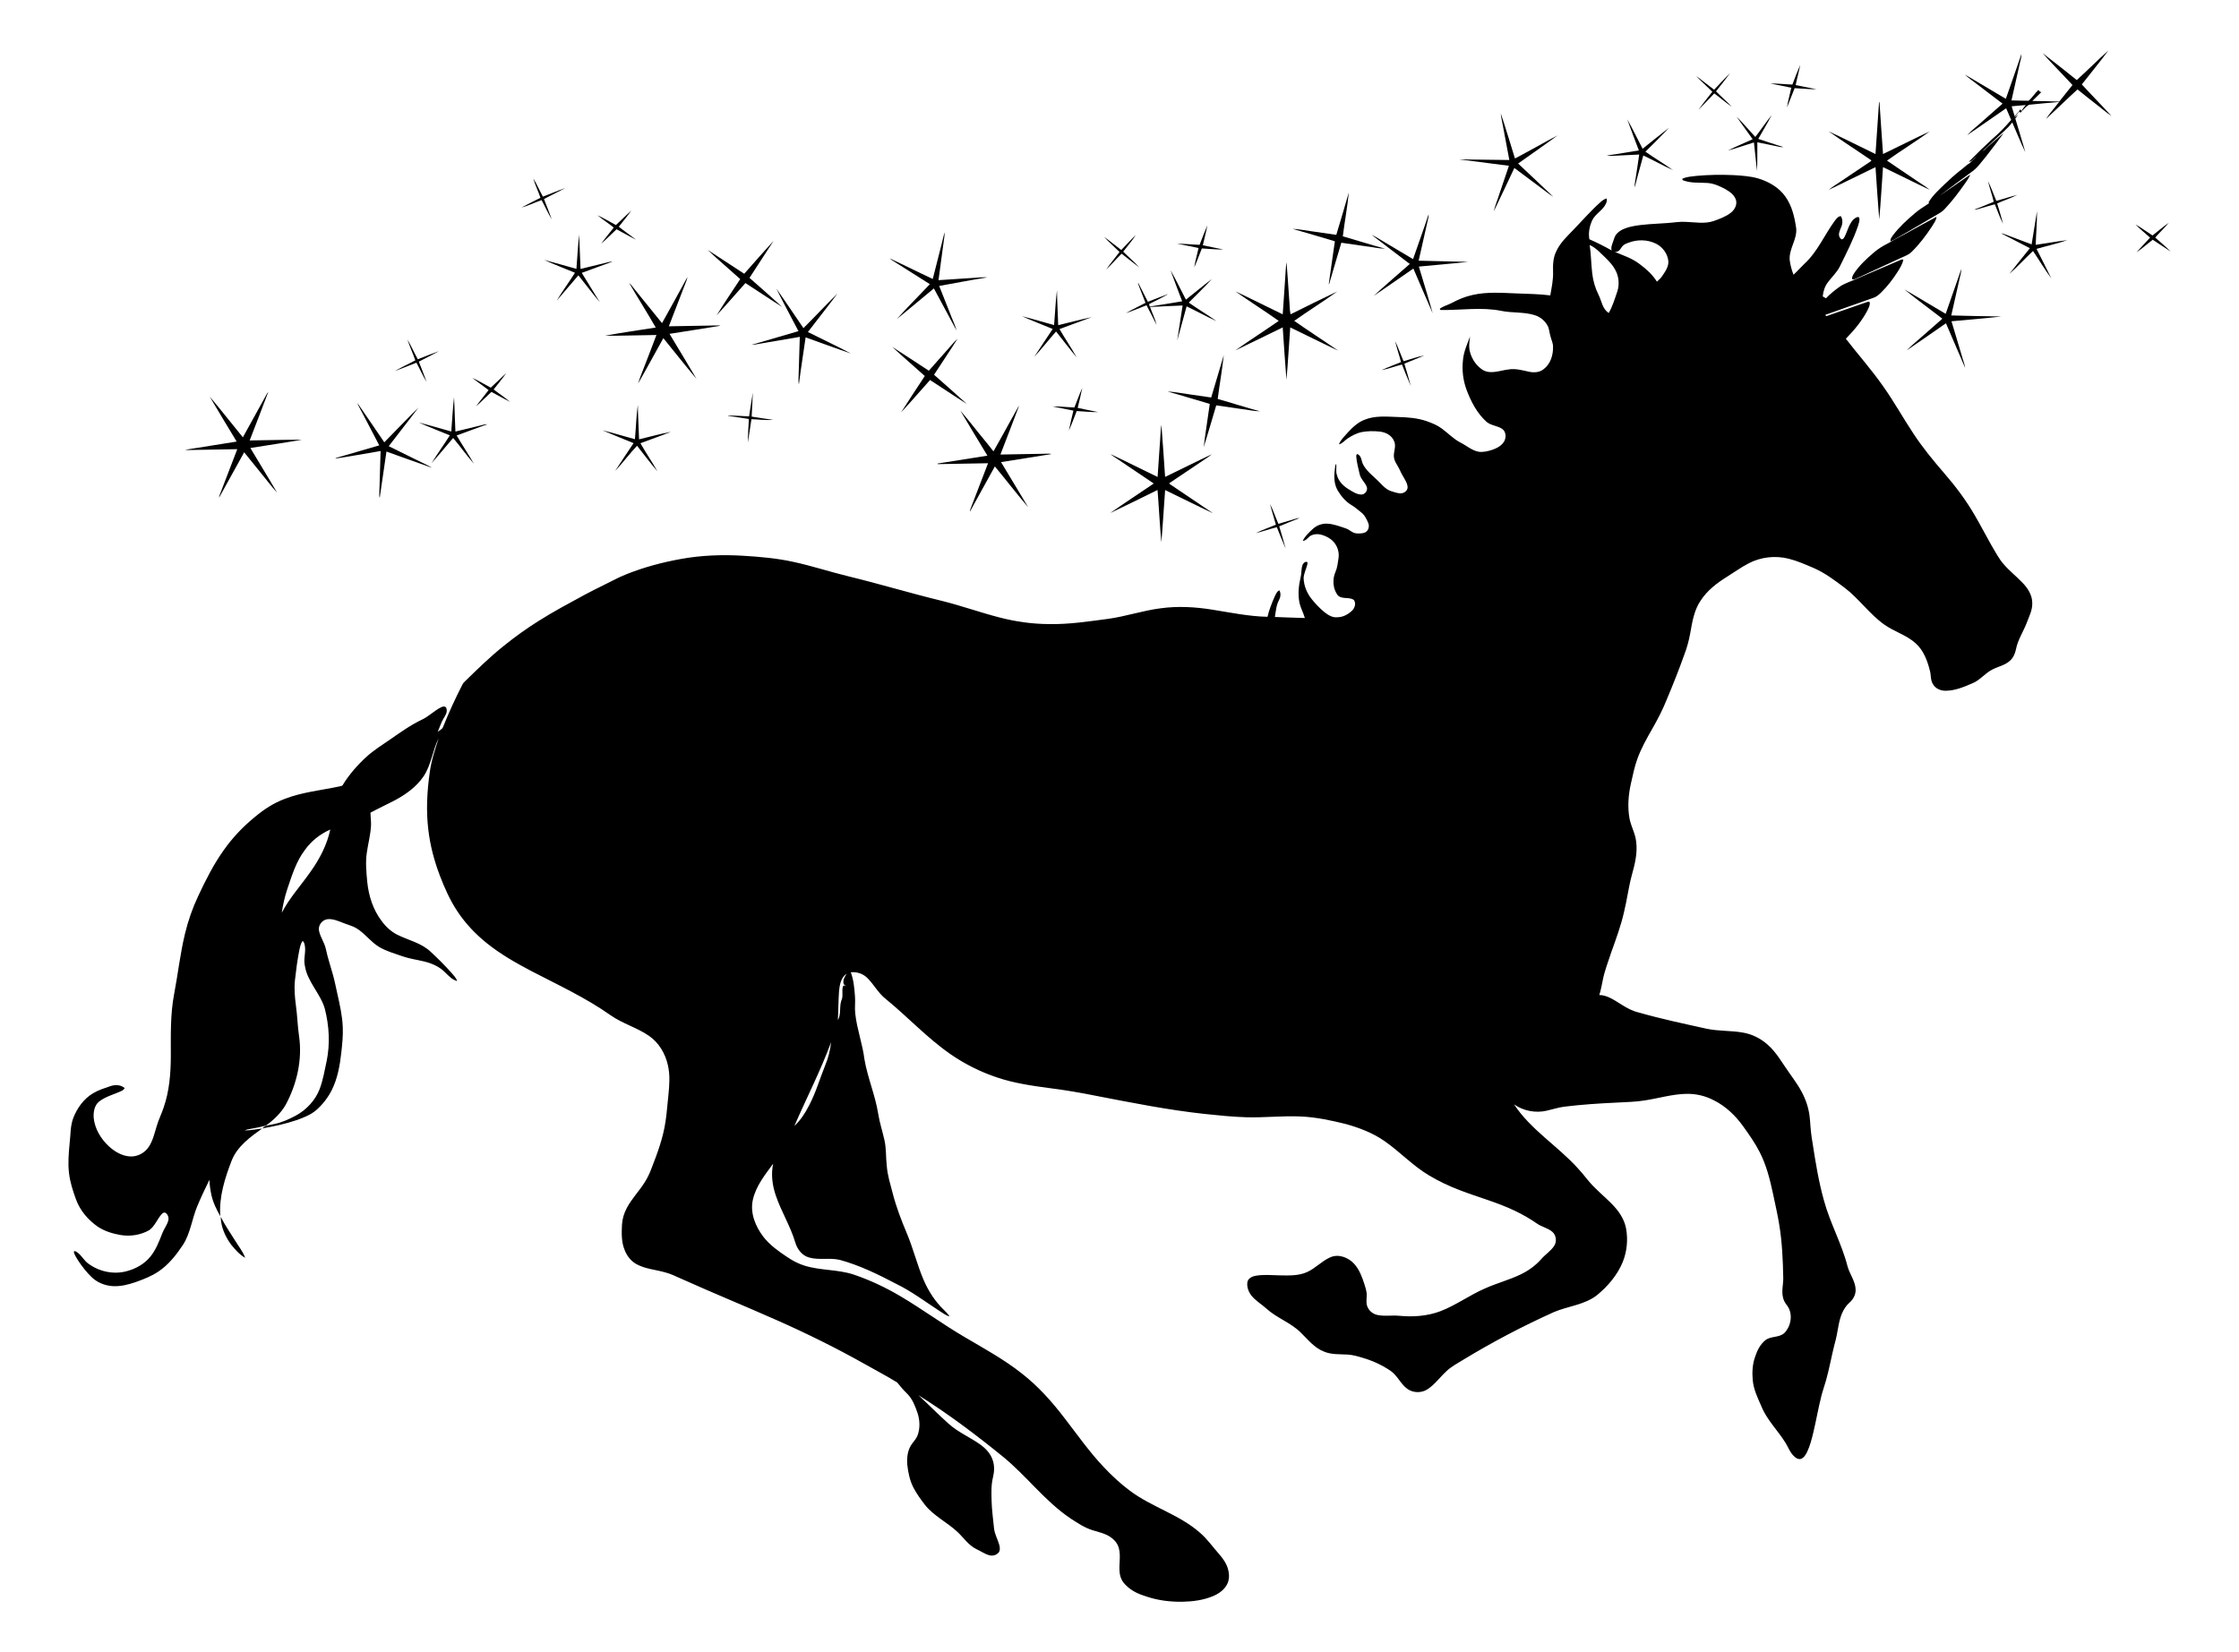 <?xml version="1.0" encoding="UTF-8"?>
<!DOCTYPE svg  PUBLIC '-//W3C//DTD SVG 1.1//EN'  'http://www.w3.org/Graphics/SVG/1.1/DTD/svg11.dtd'>
<svg enable-background="new -71.035 175.593 2862.993 2113.233" version="1.1" viewBox="-71.035 175.59 2863 2113.2" xml:space="preserve" xmlns="http://www.w3.org/2000/svg">

	<path d="m2584.5 277.98c13.74-12.3 26.66-25.54 40.43-37.8-10.95 14.73-22.59 28.98-33.96 43.39 12.5 13.63 25.52 26.77 37.98 40.44-7.51-5.04-14.27-11.14-21.5-16.56-7.29-5.9-14.82-11.49-22.01-17.49-13.66 12.46-26.83 25.47-40.44 37.98 5.09-7.69 11.34-14.57 16.88-21.96-12.83 1.17-25.68 2.2-38.48 3.59-4.02 2.41-7.16 6.19-10.31 9.62-0.77 1.14-1.57-0.57-2.09-0.99-2.08 2.7-4.47 5.18-6.41 7.97l5.05-3.77c-1.4 1.58-2.44 3.2-3.72 4.8 4.32 14.39 8.77 28.75 12.9 43.19-6.17-12.46-11.11-25.53-16.79-38.23-6.42 8.49-14.97 14.96-22.53 22.35-5.02 4.91-10.44 9.42-15.4 14.36 2.64-1.1 4.14-3.63 6.35-5.35 6.91-5.87 13.56-12.04 20.62-17.73-7.37 10.31-15.09 20.38-22.9 30.35-5.81 6.82-10.9 14.55-18.46 19.6-13.57 10.09-27.27 20.02-40.7 30.29 13.15-8.9 26.14-18.07 39.2-27.11-1.18 3.85-3.77 7.03-5.92 10.36-8.19 11.64-16.69 23.13-26.48 33.49-2.13 2.28-4.58 4.27-7.33 5.74-19.25 11.18-38.27 22.76-57.69 33.63-1.39 0.82-3.05 1.54-4.42 2.22-0.73-3.25 1.85-5.85 3.49-8.35 7.83-10.16 17.32-18.93 27.08-27.22 5.75-5.02 12.3-8.97 18.64-13.2-0.13-0.34-0.4-1.01-0.53-1.34 5.54-9.21 13.74-16.41 21.36-23.86 5.82-5.54 11.78-10.96 18.09-15.97 4.64-3.29 8.55-7.55 13.48-10.48 2.63-2.61 5.4-5.12 7.98-7.81-3.23 1.85-5.45 6.6-9.43 6.39 9.68-9.96 19.62-19.69 29.88-29.07 8.79-7.42 16.69-15.77 24.23-24.45-2.15-4.97-4.24-9.96-6.41-14.91-16.71 11.4-33.16 23.2-49.98 34.43 6.37-6.74 13.87-12.37 20.7-18.66 8.25-7.21 16.46-14.46 24.69-21.71-11.31-8.59-22.63-17.18-33.91-25.82-4.68-3.81-9.91-6.99-14.14-11.29 17.48 10.18 34.78 20.68 52.23 30.94 6.63-19.1 13.51-38.1 19.92-57.27 0.23 4.62-1.59 9.01-2.4 13.5-3.43 15.28-6.91 30.55-10.33 45.83 7.32 0.14 14.65 0.46 21.99 0.45 4.65-4.1 7.98-9.59 12.52-13.88 0.8 1.46 1.93 2.6 3.7 2.8-3.77 3.85-7.61 7.62-11.52 11.32 11.48 0.14 22.96 0.43 34.44 0.77 5.74-6.94 11.13-14.18 16.88-21.12-12.54-13.77-25.82-26.88-38.2-40.79 14.72 11.25 29.22 22.81 43.68 34.39m-83.23 33.55c1.25 4.24 2.51 8.47 3.83 12.7 2.52-2.87 5.29-5.59 7.32-8.86 0.45 0.8 0.92 1.6 1.44 2.4 1.28-2.92 3.49-5.29 5.4-7.81-6.01 0.43-12 0.98-17.99 1.57z"/>
	<path d="m2220.9 283.72c3.16-8.4 6.34-16.82 9.95-25.04-1.54 8.64-4.1 17.08-5.75 25.71 8.88 1.73 17.72 3.66 26.62 5.32-9.34 0.17-18.65-0.96-27.96-1.36-3.31 8.19-6.36 16.48-9.78 24.62 1.24-8.51 3.76-16.79 5.53-25.2-8.93-1.8-17.84-3.67-26.78-5.37 9.4-0.18 18.77 1.07 28.17 1.32z"/>
	<path d="m2120.8 290.34c6.68-7.22 13.55-14.25 20.36-21.34-5.57 8.11-11.97 15.61-17.93 23.42 6.61 6.73 13.73 12.94 20.29 19.7-7.85-5.19-14.9-11.52-22.52-17.06-6.78 6.99-13.34 14.21-20.28 21.04 5.66-7.93 11.86-15.47 17.79-23.21-6.82-6.8-14.13-13.12-20.7-20.15 7.83 5.64 15.22 11.87 22.99 17.6z"/>
	<path d="m2331.7 306.24c0.14 0.02 0.41 0.05 0.55 0.07 1.39 22.11 3.05 44.2 4.54 66.3 19.95-9.6 39.69-19.66 59.78-28.98-17.89 12.91-36.72 24.58-54.72 37.36 12.22 8.59 24.79 16.71 37.12 25.16 5.72 4.09 12 7.48 17.33 12.08-19.98-9.33-39.63-19.39-59.54-28.89-1.65 22.29-2.77 44.64-4.83 66.88-1.87-22.27-3.17-44.59-4.75-66.88-20.03 9.58-39.82 19.65-59.91 29.09 4.77-4.03 10.24-7.13 15.36-10.72 12.38-8.31 24.7-16.71 37.12-24.95 0.61-0.68 2.25-0.93 2-2.15-18.02-12.45-36.56-24.21-54.34-36.96 20.07 9.3 39.79 19.37 59.74 28.96 1.49-22.13 3.14-44.24 4.55-66.37z"/>
	<path d="m1848 320.68c6.51 19.01 12.06 38.41 18.14 57.58 18.32-9.49 36.15-19.92 54.44-29.49-16.52 12.35-33.66 23.93-50.42 35.97 15.02 14.2 30.18 28.27 45.08 42.61-6.38-4.01-12.12-8.93-18.24-13.3-10.57-7.86-21.11-15.73-31.64-23.62-8.81 18.55-17.43 37.21-26.41 55.68 1.94-8.06 5.21-15.74 7.67-23.65 3.99-11.6 7.89-23.22 11.81-34.84-21.2-2.69-42.4-5.35-63.58-8.18 21.36 0.19 42.72 0.47 64.08 0.8-2.7-14.7-5.51-29.37-8.28-44.06-0.87-5.17-2.25-10.26-2.65-15.5z"/>
	<path d="m2149.6 324.83c8.3 8.31 15.93 17.28 23.87 25.94 7.15-9.21 13.63-18.95 20.96-28.03-5.37 10.35-11.46 20.33-17.18 30.49 10.73 3.36 21.3 7.28 32.12 10.4-3.19 0.49-6.3-0.58-9.38-1.17-7.98-1.62-15.93-3.35-23.91-4.9-0.23 12.21 0.38 24.48-0.61 36.67-0.93-12.19-2.59-24.3-3.75-36.46-11.15 3.32-22.09 7.39-33.33 10.34 10.37-5.19 21.13-9.61 31.68-14.45-6.68-9.71-13.91-19.05-20.47-28.83z"/>
	<path d="m2009.7 328.22c7.03 12.26 13.1 25.1 19.66 37.63 11.3-8.9 22.36-18.09 33.73-26.88-9.7 10.52-19.98 20.53-30.13 30.63 11.55 8.21 23.84 15.35 35.33 23.63-12.88-5.83-25.24-12.8-38.06-18.77-3.51 13.62-7.72 27.07-10.89 40.78-0.51-3.85 0.57-7.64 1.07-11.42 1.51-10.2 3.26-20.36 4.6-30.57-11.34 0.6-22.69 1.06-34.02 1.64-2.55 0.15-5.09 0.11-7.57-0.36 13.76-1.87 27.44-4.37 41.16-6.56-4.98-13.24-10.16-26.41-14.88-39.75z"/>
	<path d="m2097.9 400.56c15.97-1.47 32.04-1.72 48.07-0.98 10.25 0.61 20.61 1.33 30.57 4.05 13.81 4.05 27.15 11.62 35.54 23.61 8.38 11.89 11.74 26.47 13.7 40.67 1.16 14.07-9.41 26.04-8.35 40.1 0.75 6.49 2.56 12.84 4.87 18.95 4.82-4.41 9.17-9.3 13.84-13.87 16.84-15.38 25.67-36.99 38.97-55.12 2.05-2.51 4.13-5.8 7.74-5.94 2.3 3.81 2.52 8.63 0.93 12.74-1.32 3.95-3.87 7.8-3.25 12.13 0.47 1.76 1.35 3.57 2.94 4.62 1.7 0.63 2.99-1.06 3.74-2.35 4.08-7.35 5.57-16.21 11.42-22.54 1.97-1.64 4.34-3.99 7.15-3.34 2 3.29 0.01 7.32-0.78 10.73-6.09 17.99-14.86 34.92-23.21 51.93-3.8 8.01-10.6 13.92-15.73 21-3.89 5.12-5.71 11.42-6.39 17.73 1.35 0.8 2.75 1.61 4.14 2.44 5.16-5.34 10.89-10.13 16.97-14.4 5.7-4.27 12.65-6.24 19.04-9.22 20.21-8.67 40.43-17.31 60.65-25.98h2.28c-0.99 5.85-4.31 10.88-7.38 15.83-6.15 9.61-13.16 18.71-21.34 26.69-2.76 2.64-5.73 5.24-9.42 6.43-20.54 7.27-41.08 14.54-61.61 21.81 0.26 0.44 0.8 1.3 1.07 1.73 17.59-6.09 35.18-12.15 52.77-18.26 1.15-0.53 3.07-0.55 3.04 1.25 0.16 3.49-1.7 6.7-3.11 9.79-7.1 13.43-16.93 25.26-27.54 36.06 15.84 20.47 33.12 39.84 47.9 61.13 13.76 19.32 25.19 40.16 38.33 59.89 11.68 17.87 25.24 34.39 39.18 50.52 14.71 16.96 28.29 34.97 39.54 54.43 7.43 12.69 14.13 25.79 21.41 38.57 4.81 8.05 9.12 16.49 15.28 23.64 7.39 8.63 16.39 15.68 24.23 23.88 6.82 7 12.61 16 12.51 26.11 0.25 9.01-4.09 17.12-7.15 25.33-4.38 11.32-11.4 21.66-13.7 33.73-1.12 5.54-3.54 11-7.86 14.78-6.43 5.78-15.28 7.27-22.72 11.28-9.04 4.64-15.33 13.33-24.8 17.26-10.94 4.74-22.34 9.59-34.45 9.67-6.43 0.11-13.25-2.75-16.39-8.59-3.33-5.26-2.15-11.76-3.96-17.49-3.13-12.68-8.1-25.63-18.03-34.57-11.68-10.61-27.39-14.87-40.12-23.93-18.99-13.45-32.32-33.18-50.83-47.2-12.53-9.41-25.16-19-39.63-25.26-10.45-4.44-20.89-9.12-31.94-11.86-16.93-4.24-35.41-2.22-50.9 5.85-9.92 5.15-18.98 11.74-28.45 17.62-12.62 7.9-24.71 17.27-32.95 29.87-8.49 12.27-10.89 27.31-13.42 41.69-1.67 9.49-4.21 18.82-7.69 27.82-6.81 19.26-14.4 38.23-22.32 57.06-5.11 12.81-11.4 25.1-18.26 37.05-7.28 12.75-14.61 25.6-19.54 39.48-3.62 9.99-5.66 20.45-8.02 30.79-3.37 14.88-4.6 30.44-1.8 45.52 2 9.91 7.39 18.89 8.41 29.05 1.98 14.49-1.65 28.89-5.49 42.76-4.23 15.55-6.13 31.6-9.99 47.24-3.96 17.8-10.43 34.88-16.49 52.03-3.79 11.68-8.39 23.16-10.72 35.25-1.28 6.35-2.47 12.73-4.4 18.93 10.98 0.3 20 7.25 29.02 12.7 6.6 4.17 13.62 7.89 21.29 9.67 28.55 8.17 57.61 14.32 86.6 20.72 15.49 3.38 31.52 2.2 47.08 5.06 11.62 2.04 22.48 7.55 31.26 15.4 11.61 10.11 18.84 23.93 27.76 36.24 7.12 10.1 14.54 20.17 19.36 31.64 4.21 9.58 6.54 19.9 7.16 30.34 0.56 9.37 1.56 18.7 3.22 27.94 3.74 24.55 7.74 49.13 14.46 73.07 7.81 29.02 22.93 55.48 30.28 84.66 2.89 9.99 9.94 18.74 10.25 29.43 0.18 6.47-3.15 12.52-7.96 16.67-8.66 7.72-12.17 19.36-14.13 30.42-1.35 8-2.9 15.98-5.13 23.79-3.79 14.96-6.41 30.21-10.61 45.07-1.83 6.71-4.31 13.24-5.97 20.01-3.96 15.67-6.67 31.63-10.44 47.36-2.05 8.25-4.12 16.59-7.81 24.3-1.84 3.55-4.04 7.54-8.08 8.89-3.58 0.87-6.89-1.52-9.19-3.98-4.58-4.48-6.75-10.63-9.99-16-9.82-16.28-24.21-29.68-31.32-47.6-4.7-10.53-9.76-21.21-10.91-32.83-0.97-10.33-0.44-20.99 3.2-30.79 2.55-7.86 6.54-15.55 13.11-20.78 7.08-5.38 17.43-2.9 24.09-9.05 9.12-9.26 11.42-25.7 2.83-36.05-2.1-2.84-3.89-5.97-4.58-9.45-2.04-8.27 0.46-16.67 0.34-25-0.46-23.11-1.44-46.29-5.3-69.12-2.12-13.09-5.24-25.98-7.9-38.96-3.87-18.15-8.48-36.36-17.01-52.94-5.93-11.66-13.55-22.34-21.13-32.96-9.72-13.49-22.01-25.42-36.97-32.93-10.93-5.88-23.38-8.82-35.78-8.49-18.03 0.38-35.41 5.75-53.14 8.42-11.87 1.98-23.93 2.04-35.9 2.77-22.43 1.07-44.85 2.47-67.12 5.27-7.47 0.98-14.64 3.38-21.96 5.02-14.29 3.4-30 0.44-42.02-8.03 21.4 32.52 55.59 53.03 81.39 81.54 7.69 8.02 13.8 17.41 21.9 25.05 8.76 8.95 18.69 16.72 26.8 26.31 6.31 7.43 11.34 16.18 13.14 25.85 2.63 14.36 1.16 29.48-4.32 43.03-6.9 16.69-18.98 30.81-32.81 42.21-16.01 12.55-37.09 13.95-55.3 21.74-39.63 17.86-78.18 38.1-115.34 60.65-7.7 4.82-15.99 8.95-22.48 15.44-8.11 7.49-14.58 16.86-24.04 22.81-7.74 4.84-18.3 4.49-25.64-0.93-8.29-6.15-12.27-16.42-20.65-22.47-10.52-7.36-22.29-12.82-34.55-16.57-6.88-2.07-13.8-4.28-21.01-4.65-10.11-0.61-20.65 0.23-30.17-3.84-12.4-4.7-20.59-15.54-29.81-24.45-12.74-12.61-30.4-18.36-43.59-30.36-6.13-5.54-13.42-9.77-18.78-16.12-3.95-4.77-6.56-11.1-5.81-17.34 0.55-5.08 5.68-7.71 10.18-8.59 10.19-1.95 20.63-0.81 30.93-0.62 11.87 0.19 24.39 0.8 35.45-4.28 10.62-4.83 18.59-13.95 29.26-18.69 10.54-4.83 23.03-0.12 30.55 7.95 6.64 7.24 10.24 16.61 13.17 25.84 1.51 5 3.44 10.07 3.11 15.4-0.14 4.99-1.04 10.38 1.42 15.01 2.43 5.09 7.48 8.6 12.99 9.58 8.93 1.72 18.06 0.04 27.07 0.89 17.67 1.72 35.93 0.5 52.66-5.81 20.24-7.73 37.78-20.9 57.67-29.39 14.61-6.51 30.18-10.59 44.63-17.48 10.13-4.81 19.45-11.47 26.86-19.93 5.12-5.89 12.02-10.11 16.34-16.71 3.69-5.53 2.8-13.65-2.26-18.04-5.7-4.9-13.44-6.26-19.55-10.5-9.01-6.27-18.56-11.75-28.46-16.46-22.71-10.92-47.19-17.34-70.62-26.41-13.54-5.21-26.74-11.37-39.16-18.87-20.74-12.26-37.17-30.23-56.88-43.9-14.88-10.38-32.06-16.89-49.42-21.75-18.98-4.7-38.26-8.84-57.85-9.66-23.33-1.05-46.63 1.72-69.96 0.99-17.79-0.56-35.51-2.43-53.2-4.29-46.34-5.03-92.08-14.16-137.8-22.99-19.89-4-39.88-7.49-60.02-9.99-22.56-3-45.26-6.26-66.91-13.56-21.27-7.05-41.5-17.19-59.92-29.94-29.78-20.73-54.51-47.56-82.53-70.44-9.3-7.16-14.8-17.82-22.87-26.14-5.55-5.98-13.83-9.01-21.93-8.04 3.7 9.84 4.58 20.44 5.36 30.84 0.63 7.36-0.58 14.75 0.36 22.1 2.12 19.79 9.32 38.61 11.74 58.35 4.05 23.6 13.76 45.81 17.56 69.46 1.8 11.56 5.57 22.68 8.05 34.1 2.46 10.8 1.62 21.97 2.96 32.91 0.86 11.91 4.59 23.32 7.53 34.82 4.57 17.68 11.12 34.76 18.22 51.56 8.1 19.28 12.99 39.74 21.19 58.98 6.26 14.64 15.1 28.31 26.69 39.3 2.45 2.33 4.8 4.81 6.59 7.72-4.9-1.28-8.87-4.61-13.11-7.2-18.25-11.86-35.73-25.1-55.38-34.63-22.99-12.06-46.51-23.58-71.64-30.44-13.04-3.17-26.78 0.62-39.7-3.16-8.71-2.52-14.73-10.41-17.28-18.81-6.22-21.16-18.18-40.01-25.17-60.88-4.32-12.87-6.16-26.91-3.21-40.28-10.36 14.13-21.91 28.41-25.9 45.87-3.96 17.04 3.22 34.54 13.56 47.9 8.2 10.54 19.27 18.32 30.29 25.66 6.93 4.72 14.44 8.67 22.49 11.12 20.28 6.19 42.05 4.62 62.26 11.21 20.96 7.05 41.05 16.58 60.09 27.82 27.93 16.55 54.12 35.86 82.14 52.27 24.7 14.59 50.05 28.36 72.62 46.2 20.98 16.21 38.74 36.13 54.79 57.13 16.41 21.18 31.79 43.27 50.24 62.77 10.38 10.98 21.43 21.38 33.59 30.37 27.91 21 63.04 30.31 89.41 53.59 9.61 8.15 16.72 18.63 25.07 27.96 4.85 5.59 9.2 11.87 11.05 19.14 1.68 6.23 1.77 13.22-1.33 19.05-3.68 7.2-10.71 11.99-17.98 15.07-12.3 5.18-25.77 6.87-39.02 7.18-15.37 0.22-30.87-1.63-45.49-6.49-9.76-2.94-19.49-7.1-26.69-14.53-4.62-4.09-7.47-9.91-8.1-16-1.34-10.56 1.8-21.4-1.16-31.79-1.78-6.65-6.9-11.81-12.68-15.22-6.15-3.57-13.16-5.13-19.89-7.19-10.78-3.06-20.1-9.51-29.41-15.5-32.56-22-56.02-54.3-86.31-78.98-34.54-28.05-70.13-54.91-107.91-78.48 13.11 12.1 25.57 24.89 38.9 36.76 12.27 11 27.81 17.25 41.01 26.94 6.62 4.93 12.53 11.35 15.07 19.36 2.41 7 2.15 14.63 0.39 21.76-2.54 10.15-2.07 20.69-1.78 31.06 0.3 11.44 1.98 22.78 3.06 34.16 0.72 7.77 4.96 14.58 6.88 22.04 0.69 2.9 1.04 6.34-0.8 8.93-2.82 3.52-7.77 4.91-12.07 3.72-5.79-1.57-10.71-5.19-16.11-7.65-10.09-4.77-16.38-14.34-24.23-21.83-13.21-12.57-30.43-20.51-41.94-34.93-5.44-7.09-10.78-14.33-14.85-22.29-4.63-9.01-6.64-19.07-7.78-29.05-0.77-9.48 0.46-19.86 6.58-27.51 2.49-3.23 5.18-6.41 6.64-10.27 3.36-9.19 2.85-19.43-0.18-28.63-3.04-8.81-6.49-17.86-13.24-24.55-4.59-4.46-8.77-9.29-12.7-14.3-13.34-8.17-27.2-15.5-40.83-23.18-36.61-20.6-74.28-39.28-112.7-56.28-40.96-18.2-82.48-35.14-123.35-53.53-6.63-2.96-13.18-6.2-20.26-7.95-11.9-3.35-24.66-4.22-35.74-10.11-7.16-3.79-12.46-10.4-15.43-17.86-4.49-10.36-4.14-21.9-3.61-32.93 0.44-7.53 2.69-14.89 6.27-21.5 6.2-11.67 15.51-21.24 22.56-32.33 3.65-5.67 6.58-11.78 8.89-18.1 7.63-19.44 14.91-39.23 17.96-59.99 1.73-10.95 2.29-22.03 3.62-33.03 1.31-12.93 2.37-26.17-0.57-38.96-3.31-14.91-11.64-29.03-24.4-37.72-15.3-10.54-33.69-15.47-48.9-26.2-31.7-22.36-67.01-38.69-101.32-56.5-19.68-10.38-39.17-21.41-56.57-35.37-14.67-11.7-27.76-25.49-38.1-41.18-9.4-14.09-16.24-29.68-22.3-45.44-7.14-18.79-12.36-38.37-14.73-58.35-3.03-24.64-1.68-49.61 1.82-74.12 2-14.91 6.77-29.23 11.42-43.46-7.92 15.68-9.42 34.13-19.38 48.91-9.19 13.5-22.87 23.26-37.14 30.82-10.19 5.31-20.61 10.15-30.74 15.59 0.09 5.67 1 11.32 0.68 17-0.65 11.49-3.73 22.64-5.33 34.01-1.9 12.56-0.62 25.31 0.57 37.88 1.84 17.63 7.38 35.18 18.19 49.41 5.26 7.35 12.05 13.7 20.16 17.79 14.38 7.2 31.1 10.54 42.97 22.09 9.04 8.29 17.67 17.03 25.88 26.15 2.84 3.44 6.32 6.62 7.75 10.98-6.43-1.55-11.01-6.74-15.59-11.16-7.1-7.25-16.74-11.4-26.46-13.8-9.31-2.27-18.89-3.51-27.97-6.67-10.17-3.63-20.76-6.48-30.06-12.11-10.42-6.34-17.58-16.71-27.88-23.19-5.82-3.75-12.7-5.14-18.99-7.84-5.96-2.27-12.16-4.97-18.68-4.31-6.93 0.7-12.5 7.87-11.04 14.79 1.58 8.12 6.89 14.93 8.67 23.02 2.43 11.47 6.21 22.6 9.31 33.9 2.17 7.77 3.65 15.71 5.45 23.58 3.13 14.02 6.35 28.13 6.94 42.55 0.55 10.98-0.69 21.94-1.86 32.85-1.83 16.47-4.78 33.17-12.3 48.1-4.82 9.63-11.62 18.2-19.66 25.35-7.26 6.22-16.36 9.68-25.25 12.88-14.26 4.79-29 8.08-43.83 10.57 4.05-4.45 10.22-4.22 15.59-5.66 9.6-1.99 18.6-6.07 27.21-10.66 13.62-7.43 24.94-19.44 30.54-34.01 4.44-11.6 6.34-23.94 9.01-36.01 4.49-22.04 3.16-44.96-2.38-66.67-5.61-19.63-22.34-34.35-25.51-54.89-2.16-9.1 1.9-18.36-0.37-27.42-0.35-1.76-1.25-3.27-2.36-4.6-2.74 3.48-3.44 7.96-4.41 12.17-2.49 12.55-4.1 25.26-5.52 37.98-1.2 10.96-0.2 22 1.25 32.89 1.82 13 2.07 26.16 4.01 39.16 4.3 30-2.84 60.86-17.04 87.39-6.2 10.8-15.44 19.52-25.41 26.82-6.4 1.65-12.91 2.87-19.41 4.07-2.59 0.49-5.29 0.78-7.65 2.04 7.48-0.02 14.82-1.6 22.23-2.42-15.13 10.87-31.32 22.49-38.66 40.33-8.86 22.82-16.66 47.03-14.8 71.84-4.86-8.62-9.35-17.64-11.41-27.38-1.35-6.32-2.3-12.75-2.48-19.22-5.56 11.29-10.96 22.68-15.79 34.31-6.6 16.13-8.54 34.14-18.12 49.02-8.51 12.77-18.24 25.18-31.1 33.84-8.95 6.13-19.17 10.01-29.32 13.67-9.46 3.25-19.44 5.76-29.52 5.13-9.89-0.63-19.67-4.58-26.81-11.53-6.54-6.28-12.13-13.49-17.14-21.03-2.21-3.72-4.95-7.36-5.66-11.72 0.42-0.14 1.25-0.41 1.67-0.54 6.74 3.16 10.06 10.19 15.46 14.92 13.89 11.04 32.97 15.48 50.22 10.9 11.63-3.05 22.8-9.12 30.46-18.56 7.31-8.91 11.4-19.86 15.56-30.46 2.1-5.33 5.79-9.93 7.37-15.47 1.1-3.54-0.06-7.73-3.05-9.97-1.61-1.2-3.72-0.37-4.93 1-6 6.4-8.85 15.45-16.06 20.78-11.09 6.35-24.45 8.47-37.02 6.3-10.03-1.75-20.03-4.78-28.62-10.38-12.44-8.57-22.87-20.59-28.12-34.88-4.01-10.93-7.65-22.12-9.01-33.73-1.52-12.68-0.47-25.48 0.76-38.14 1.32-10.82 0.73-22.05 4.62-32.4 4.98-12.8 13.43-24.73 25.44-31.79 6.79-4.13 14.45-6.42 21.91-9 6.04-2.1 13.45-2.04 18.43 2.45-0.87 1.49-2.09 2.75-3.71 3.43-9.65 4.7-20.57 7.07-29.12 13.87-5.91 4.86-7.26 13.2-6.82 20.44 1.29 14.23 9.22 27.22 19.55 36.8 7.35 6.7 16.49 12.16 26.6 12.83 9.62 0.74 19.2-4.4 24.41-12.41 5.21-7.89 7.21-17.27 9.98-26.16 2.33-8.19 6.24-15.8 8.9-23.88 7.38-21.2 9.15-43.83 9.21-66.13 0.03-26.11-0.76-52.45 4.08-78.24 4.98-25.99 7.83-52.38 14.06-78.12 3.97-16.6 9.66-32.8 16.93-48.24 9.4-20.01 19.36-39.89 32.18-57.95 11.36-16.28 25.15-30.81 40.56-43.3 11.22-9.43 23.68-17.53 37.44-22.71 22.52-8.85 46.81-11.04 70.3-16.09 1.28-0.5 3.03-0.31 3.99-1.38 8.25-13.59 18.86-25.68 30.54-36.43 9.25-8.4 19.88-15.04 30.13-22.11 13.31-9.16 26.49-18.69 41.14-25.63 8.79-4.19 15.65-11.45 24.37-15.74 2.07-1.1 5.7-1.71 6.55 1.19 1.81 4.66-1.02 9.23-3.45 13.04-3.28 5.39-4.98 11.53-7.62 17.23 2.34-1.98 5.76-3.12 6.9-6.19 7.33-18.46 15.69-36.52 24.74-54.2 0.74-1.58 1.92-2.87 3.18-4.05 16.16-15.81 32.35-31.68 50.07-45.76 14.12-11.39 28.87-22.02 44.25-31.64 19.24-12.17 39.36-22.84 59.34-33.71 11.95-6.45 37.25-18.63 43.85-22.13 2.22-1.06 9.54-4.08 9.54-4.08 22.39-8.92 45.81-15.13 69.52-19.37 26.04-4.72 52.66-5.63 79.05-4.07 21.46 1.32 42.98 3.14 64.02 7.76 23.94 5.13 47.22 12.87 71.02 18.63 39.84 9.67 79.1 21.6 118.96 31.25 24.9 6.18 49.08 14.88 73.92 21.28 20.55 5.32 41.73 8.37 62.99 8.47 25.53 0.57 50.84-3.38 76.08-6.69 22.62-3.14 44.38-10.63 67.05-13.5 22.02-3.03 44.42-1.74 66.3 1.8 23.34 3.73 46.63 8.59 70.35 9.09 1.99-8.9 5.48-17.38 9.07-25.73 1.61-2.94 2.71-6.79 6.16-8.07 2.14 3.97 1.46 8.7-0.59 12.56-3.61 6.59-3.94 14.22-5.22 21.47 12.77 0.49 25.55 1.01 38.33 1.32-1.94-6.85-5.62-13.1-7.01-20.11-2.02-10.59-0.91-21.5 1.57-31.92 1.38-5.08 0.65-10.5 2.32-15.5 0.77-2.49 3.46-5.08 6.22-4.09 0.57 1.15 0.13 2.49-0.1 3.7-1.48 5.65-4.28 11.02-4.6 16.94 0.32 9.75 4.24 19.16 10.3 26.75 4.87 6.03 10.22 11.73 16.22 16.65 4.72 3.66 10.3 7.36 16.59 6.6 7.1 0.02 13.67-3.6 18.75-8.33 3.55-3.38 5.57-9.56 2.36-13.78-6.1-4.39-15.42-0.25-20.79-6.24-6.19-8.49-6.86-20.52-2.55-29.98 2.39-5.57 2.88-11.68 3.81-17.6 1.46-9.89-3.6-20.31-12.21-25.36-6.53-3.9-14.73-6.8-22.15-3.66-4.4 1.52-6.43 7.28-11.45 7.24 3-6.18 8.21-10.94 13.21-15.52 5.14-4.68 12.2-7.01 19.12-6.4 7.85 0.61 15.26 3.5 22.66 5.96 4.99 1.6 8.71 6.28 14.19 6.47 3.78 0.12 7.86 0.22 11.29-1.67 3.79-2.39 4.99-7.57 3.32-11.6-2.13-5.12-4.71-10.4-9.24-13.81-3.96-3.03-7.63-6.47-11.93-9.01-7.66-4.42-13.46-11.44-17.96-18.92-5.48-9.38-4.69-20.67-3.12-30.99 0.07-1.16 0.71-2.13 1.32-3.07 0.48 4.66-0.73 9.43 0.75 13.99 1.88 7.93 7.85 14.12 14.62 18.28 4.96 3 10.01 6.64 15.99 7.04 5.22 0.63 9.64-5.43 7.49-10.21-2.41-5.72-7.8-9.9-9.01-16.2-1.49-7.21-3.7-14.31-4.22-21.67-0.11-1.28 0.01-4.68 2.09-3.32 4.68 2.43 4.36 8.41 6.45 12.6 4.25 8.34 11.79 14.16 18.43 20.49 5.27 4.97 9.85 11.2 16.9 13.78 3.89 1.25 7.82 2.63 11.93 3.02 4.46 0.36 9.75-2.78 9.81-7.65-0.17-5.42-3.51-9.99-6.05-14.56-2.62-4.23-4.25-8.98-6.89-13.19-1.74-2.82-3.45-5.73-4.22-8.98-1.98-7.5 3.44-15.32-0.25-22.58-2.94-7.3-10.69-11.23-18.15-12.03-7.74-0.87-15.66-0.73-23.32 0.64-6.43 1.36-12.28 4.54-17.73 8.09-3.79 2.46-6.59 6.57-11.2 7.6 2.17-5.88 7.04-10.17 11.02-14.82 6.13-6.72 12.95-13.22 21.56-16.58 13.4-5.55 28.23-4.07 42.36-3.59 12.7 0.32 25.59 1.21 37.67 5.46 6.59 2.4 13.25 5.01 18.88 9.29 8.04 5.87 14.94 13.32 23.88 17.92 7.88 3.96 14.76 10.35 23.71 11.83 6 0.72 12-0.87 17.66-2.75 5.81-2.14 11.81-5.35 14.8-11.05 2.53-4.93 2.07-12.07-2.75-15.45-6.1-4.19-14.25-4.17-19.98-9.02-12.29-11.01-20.02-26.04-25.73-41.28-4.35-11.94-5.9-24.85-4.5-37.48 0.83-10.72 5.45-20.58 9.11-30.55-0.83 6.62-2 13.41-0.07 19.98 2.48 9.57 8.67 18.38 17.22 23.44 10.22 5.16 21.49 0.02 32.03-1.14 8.83-1.51 17.53 1.06 26.1 2.87 6.31 1.43 13.52 1.04 18.73-3.2 8.88-6.57 12.38-18.14 12.08-28.79 0.07-4.49-2.08-8.56-3.15-12.81-1.2-3.98-1.58-8.16-2.89-12.1-3.15-7.34-9.67-13.03-17.27-15.38-13.81-4.4-28.58-2.63-42.66-5.49-25.39-5.15-51.29-0.82-76.89-1.13-1.31 0.02-1.92-0.54-1.81-1.68 4.44-3.42 10.09-4.59 14.97-7.23 8.48-4.59 17.47-8.34 26.92-10.35 18.38-4.18 37.36-2.69 56.02-1.96 14.42 0.57 28.9 0.71 43.24 2.53 1.74-10.06 3.96-20.15 3.55-30.43-0.25-8.81 0.04-17.98 4.13-26 5.05-11.24 14.4-19.55 22.71-28.33 11.13-11.5 21.61-23.68 33.59-34.33 2.39-2.12 4.95-4.21 8.17-4.9 0.9 4.35-1.66 8.5-4.27 11.78-4.69 5.6-11.27 9.71-14.42 16.52-3.36 7.36-4.93 15.93-3.49 23.87 9.75 4.25 19.24 9.09 28.52 14.3-1.24-3.88 0.62-7.64 1.82-11.26 1.19-3.55 2.13-7.37 4.8-10.16 4.67-5.06 11.45-7.45 17.99-9.01 15.33-3.37 31.12-3.4 46.7-4.62 7.66-0.5 15.27-1.94 22.97-1.5 12.02 0.37 24.45 2.92 36.17-1.06 7.73-2.81 15.69-5.64 22.22-10.82 4.69-3.8 8.06-10.14 6.23-16.24-2.11-6.58-8.21-10.68-13.9-13.97-7.1-3.7-14.63-7.13-22.72-7.65-10.2-0.73-20.84 0.52-30.58-3.27-1.26-0.03-2.08-2.19-0.54-2.46 5.33-2.299 11.26-2.579 16.97-3.299m-86.98 85.58c-3.35 1.1-6.68 2.75-8.54 5.88-1.95 3.32-5.24 7.01-9.52 5.37 11.17 4.68 23.02 8.42 32.7 15.96 8.48 6.26 16.44 13.47 22.07 22.48 2.75-2.38 5.4-4.92 7.34-8.04 3.74-5.57 7.97-11.7 7.23-18.77-1.18-9.26-7.37-17.61-15.69-21.75-10.98-5.49-24.25-5.61-35.59-1.13m-49.27 2.76c1.81 11.99 1.82 24.15 3.23 36.18 1.11 9.69 3.86 19.19 8.28 27.9 3.86 7.82 4.79 17.89 12.87 22.88 5.01-8.77 7.86-18.46 11.09-27.97 2.85-9.01 1.73-19.14-2.86-27.38-2.88-5.42-7.12-9.93-11.36-14.29-6.68-6.23-12.77-13.44-21.25-17.32m-1642.9 773.84c-11.25 14.78-16.62 32.82-22.52 50.16-3.26 9.8-5.45 19.92-7.04 30.12 9.95-19.18 24.79-35.16 37.04-52.83 11.49-16.14 20.86-34.14 25.03-53.63-12.91 5.67-24.32 14.67-32.51 26.18m683.03 180.86c-0.86 12.23-0.8 24.51-1.48 36.76 4.36-7.68 1.76-16.82 4.37-24.91 3.05-5.73 0.1-12.5 2.26-18.42 0.71-1.83 2.68-0.58 3.99-0.33-1.23-0.94-3.04-1.55-3.37-3.22-0.97-4.64 1.66-8.93 4.14-12.62-7.57 4.86-9.16 14.47-9.91 22.74m-57.09 172.1c7.93-7.42 13.93-16.61 18.8-26.25 8.75-16.55 13.83-34.67 20.86-51.95 3.85-9.24 6.21-19.06 7.3-29-13.46 36.66-31.48 71.39-46.96 107.2z"/>
	<path d="m610.87 403.74c4.57 7.51 8.06 15.64 12.31 23.35 9.62-3.64 19.08-7.71 28.81-11.04-9.2 4.61-18.31 9.38-27.46 14.07 3.28 8.7 6.89 17.29 9.99 26.06-4.9-7.92-8.59-16.53-13.07-24.69-8.62 3.09-16.92 7.2-25.77 9.54 8.06-4.28 16.25-8.31 24.35-12.5-2.73-8.38-6.83-16.29-9.16-24.79z"/>
	<path d="m2471 407.28c4.12 8.14 7.05 16.87 10.67 25.26 8.96-2.47 17.79-5.47 26.83-7.64-8.37 4.11-17.27 7.06-25.78 10.86 2.57 8.68 5.36 17.32 7.47 26.13-3.96-8.11-7.03-16.65-10.43-25.01-5.69 1.37-11.24 3.19-16.86 4.76-3.18 0.83-6.27 2.3-9.61 2.15 8.43-3.21 16.77-6.67 25.1-10.13-2.16-8.87-5.27-17.5-7.39-26.38z"/>
	<path d="m1653.7 421.69c-1.81 18.79-5.37 37.4-7.69 56.14 18.08 5.15 35.96 10.99 54.12 15.82-8.16-0.09-16.14-2.17-24.23-3-10.59-1.56-21.18-3.08-31.76-4.61-5.13 17.62-10.61 35.14-15.59 52.81l-0.48-0.05c2.45-18.23 5.28-36.4 7.79-54.61-18.04-5.23-35.95-10.86-54.04-15.9 8.32 0.36 16.52 2.15 24.78 3.18 10.36 1.51 20.72 2.97 31.08 4.5 5.33-18.09 10.96-36.11 16.02-54.28z"/>
	<path d="m716.54 463.42c6.71-6.08 12.99-12.62 19.83-18.55-5.13 7.09-10.71 13.86-16.16 20.71 7.2 5.73 14.82 10.93 22.08 16.58-8.46-4.15-16.57-8.97-24.93-13.33-6.61 6.11-12.92 12.56-19.67 18.53 5.08-7.12 10.66-13.87 16.1-20.72-6.81-5.46-14.12-10.27-20.92-15.73 8.15 3.62 15.78 8.34 23.67 12.51z"/>
	<path d="m2526.8 488.16c2.19-14.17 4.63-28.32 6.87-42.48 0.19 14.36-1.25 28.71-1.64 43.06 13.46-1.96 26.86-4.37 40.37-5.99-12.8 4.52-26.25 7.32-39.31 11.13 6.27 12.62 12.76 25.13 18.91 37.81-8.35-11.29-15.55-23.44-23.43-35.08-10.27 9.58-19.72 20.06-30.25 29.33 8.54-11.14 17.54-21.91 26.25-32.92-12.27-6.38-24.6-12.64-36.86-19.03 3.79 0.43 7.22 2.28 10.81 3.51 9.4 3.61 18.83 7.15 28.28 10.66z"/>
	<path d="m1755.7 449.69c0.32 3.01-0.67 5.92-1.3 8.82-3.78 16.85-7.6 33.68-11.41 50.52 21.1 0.56 42.22 0.99 63.33 1.45-20.97 2.45-42.05 3.93-63.05 6.06 5.81 19.95 12.23 39.74 17.68 59.78-8.42-19-16.43-38.19-24.71-57.25-16.9 11.58-33.59 23.49-50.63 34.85 15.02-13.93 30.74-27.13 46.07-40.73-16.3-12.46-32.74-24.76-48.93-37.35 7.15 3.38 13.67 7.97 20.57 11.84 10.84 6.44 21.65 12.94 32.52 19.33 6.54-19.14 13.58-38.1 19.86-57.32z"/>
	<path d="m2370.1 472.02c11.67-6.38 23.28-12.89 35.02-19.14-0.21 4.7-3.52 8.47-5.78 12.39-7.59 11.49-15.91 22.62-25.79 32.25-3.98 4.24-9.7 5.81-14.73 8.33-18.91 8.77-37.86 17.42-56.74 26.21-1.51 0.61-3.23 1.44-4.75 0.51-0.62-3.05 1.51-5.71 2.96-8.2 6.75-9.75 15.5-17.92 24.49-25.58 6.01-5.36 13.03-9.3 20.17-12.94 8.06-5.19 16.87-9.02 25.15-13.83z"/>
	<path d="m2681.4 476.74c6.98-5.32 13.53-11.25 20.82-16.15-5.58 6.47-11.77 12.4-17.4 18.82 6.55 5.96 13.51 11.51 19.69 17.86-7.67-4.93-15.18-10.11-22.84-15.05-7.03 5.24-13.47 11.29-20.81 16.05 5.68-6.36 11.75-12.37 17.38-18.78-6.19-5.63-12.85-10.8-18.6-16.87 7.51 4.28 14.44 9.5 21.76 14.12z"/>
	<path d="m1462.9 488.71c3.24-8.36 6.35-16.79 9.95-24.99-1.62 8.58-3.86 17.03-5.83 25.54 8.71 1.96 17.5 3.62 26.25 5.4-9.18 0.21-18.35-0.91-27.51-1.33-3.29 8.04-6.08 16.32-9.73 24.21 1.33-8.36 3.76-16.49 5.52-24.76-9.19-1.75-18.28-4.02-27.55-5.33 9.65-0.36 19.26 1.06 28.9 1.26z"/>
	<path d="m1136.7 472.68c0.33 3.84-0.53 7.64-0.99 11.43-2.22 16.61-4.58 33.2-6.7 49.82 15.34-1.07 30.69-2.01 46.04-3.02 5.45-0.28 10.91-1.02 16.38-0.51-20.59 3.2-41.03 7.29-61.54 10.92 4.57 11.68 9.29 23.3 13.88 34.98 2.64 7.37 6.33 14.41 8.31 21.99-9.71-17.91-19.33-35.87-28.96-53.82-15.88 12.92-31.38 26.33-47.37 39.1 13.66-15.21 28.22-29.65 42.26-44.53-16.21-10.34-32.49-20.57-48.75-30.83l-2.83-2.22c18.53 8.55 36.73 17.82 55.25 26.38 4.92-19.92 10.33-39.72 15.02-59.69z"/>
	<path d="m669.49 475.72c0.75 14.6 1.16 29.24 1.8 43.85 10.23-2.45 20.43-5.01 30.66-7.46 3.43-0.76 6.79-2.02 10.35-1.97-13.19 4.67-26.25 9.74-39.44 14.43 7.58 12.61 15.51 25.01 23.12 37.6-9.43-11.25-18.26-23-27.45-34.45-9.38 10.73-18.36 21.82-27.8 32.49 7.33-12.21 15.85-23.7 23.45-35.76-13.14-5.55-26.57-10.48-39.5-16.49 13.84 3.63 27.54 7.78 41.36 11.52 1.11-14.59 1.93-29.21 3.45-43.76z"/>
	<path d="m1362.7 495.34c6.27-6.3 12.08-13.09 18.64-19.08-4.91 7.39-10.7 14.18-16.15 21.18 6.78 6.85 14.21 13.06 20.64 20.24-7.56-5.86-15.17-11.64-22.63-17.61-6.82 6.47-12.75 13.85-19.77 20.09 5.45-7.61 11.46-14.81 17.09-22.29-6.55-6.47-13.55-12.52-19.77-19.28 7.56 5.23 14.59 11.22 21.95 16.75z"/>
	<path d="m880.6 525.74c12.49-13.98 24.71-28.23 37.46-41.96-10.09 15.83-20.64 31.37-30.72 47.21 14 12.29 28.02 24.59 41.76 37.16-15.84-9.87-31.23-20.47-46.96-30.53-12.31 13.68-24.23 27.74-36.79 41.19 9.68-15.64 20.03-30.89 30.13-46.27-13.81-12.55-28.14-24.56-41.71-37.37 15.7 10.05 31.19 20.43 46.83 30.57z"/>
	<path d="m1572.3 531.95c0.65-7.03 0.62-14.13 1.73-21.1 1.37 15.66 2.23 31.36 3.38 47.04 0.72 6.54 0.37 13.25 1.77 19.69 19.81-9.95 39.76-19.65 59.76-29.22-17.99 13.03-36.95 24.74-55.05 37.61 18.51 12.99 37.56 25.23 56.17 38.1-20.56-9.61-40.8-19.91-61.27-29.7-1.72 22.29-2.82 44.64-4.85 66.9-1.89-22.29-3.17-44.63-4.77-66.94-20.24 9.72-40.29 19.86-60.6 29.43 18.26-12.92 37.15-24.97 55.51-37.73-18.19-12.96-37.2-24.81-55.39-37.77 20.29 9.5 40.29 19.65 60.48 29.37 0.96-15.23 2.11-30.45 3.13-45.68z"/>
	<path d="m2416.9 576.98c6.63-19.13 13.42-38.21 20.02-57.36 0.01 4.22-1.44 8.23-2.24 12.33-3.52 15.7-7.1 31.39-10.63 47.09 21.37 0.47 42.74 1.14 64.11 1.34-21.23 2.5-42.56 4.07-63.84 6.11 4.36 14.72 8.8 29.41 13.2 44.11 1.33 5.21 3.54 10.21 4.28 15.56-8.13-19.06-16.32-38.08-24.55-57.09-16.76 11.56-33.41 23.29-50.26 34.71 6.57-6.75 14.03-12.6 21.02-18.93 8.2-7.25 16.47-14.41 24.67-21.67-16.13-12.53-32.73-24.49-48.56-37.37 17.73 10.13 35.13 20.88 52.78 31.17z"/>
	<path d="m1425.7 521.2c7.07 12.23 13.07 25.11 19.69 37.61 11.16-8.7 21.98-17.83 33.24-26.4-9.43 10.47-19.76 20.13-29.61 30.22 11.61 8.2 23.89 15.44 35.47 23.68-12.93-5.9-25.39-12.78-38.21-18.9-4 14.55-7.88 29.13-12.02 43.64 2.24-14.92 4.54-29.84 6.91-44.75-13.89 0.52-27.76 1.37-41.65 1.89 2.62 7.72 6.49 15.05 8.41 22.98-4.19-8.44-8.59-16.77-12.88-25.15-8.86 3.35-17.56 7.16-26.54 10.16 8.19-4.77 16.86-8.69 25.19-13.22-2.42-6.14-4.78-12.29-7.17-18.43-0.95-2.51-2.21-4.96-2.39-7.67 4.11 8.3 8.35 16.54 12.62 24.76 8.7-3.34 17.33-6.88 26.11-10.04-7.9 4.84-16.42 8.63-24.61 12.97 0.25 1.02 0.51 2.05 0.8 3.1 13.88-1.96 27.68-4.48 41.53-6.66-4.93-13.28-10.18-26.44-14.89-39.79z"/>
	<path d="m775.49 588.89c10.81-19.68 21.9-39.21 32.5-59.01-0.27 1.42-0.57 2.83-1.08 4.19-7.62 19.6-15.06 39.26-22.7 58.86 20.64-0.28 41.29-0.71 61.93-1.1 1.37-0.07 2.73 0.06 4.08 0.4-21.69 3.6-43.44 6.85-65.15 10.36 11.47 19.22 23.25 38.27 34.52 57.6-14.46-17.08-28.24-34.75-42.39-52.1-10.84 19.3-21.29 38.82-32.3 58.01 2.4-8.27 6.07-16.14 8.98-24.24 4.85-12.6 9.77-25.17 14.46-37.82-21.94 0.22-43.89 1.12-65.82 0.94 21.53-4.02 43.28-7.02 64.93-10.47-10.96-19.16-22.84-37.8-33.92-56.89 2.23 1.76 3.81 4.16 5.6 6.33 12.14 14.97 24.23 29.97 36.36 44.94z"/>
	<path d="m921.62 544.65c11.84 16.67 23.12 33.75 34.69 50.61 14.7-14.56 28.77-29.77 43.55-44.24-12.33 16.61-25.32 32.75-37.84 49.23 18.3 9.19 36.89 17.84 54.97 27.44-19.4-6.55-38.58-13.78-57.89-20.59-2.84 20.03-6.07 40.01-8.61 60.09-0.87-3.7-0.44-7.5-0.34-11.24 0.53-16.51 0.98-33.01 1.51-49.51-15.57 2.67-31.15 5.32-46.72 7.98-5.05 0.7-10.01 2.06-15.11 2.27 20.06-5.81 40.11-11.63 60.13-17.56-9.4-18.19-19.29-36.13-28.34-54.48z"/>
	<path d="m1280.5 546.72c0.22 14.92 1.15 29.81 1.58 44.73 14.36-3.3 28.59-7.23 43-10.26-13.75 5.18-27.55 10.22-41.35 15.27 7.09 12.25 15.12 23.95 22.04 36.3-9.08-10.83-17.62-22.12-26.42-33.18-9.43 10.68-18.19 21.98-27.91 32.39 7.68-12.01 15.86-23.68 23.6-35.64-13.1-5.45-26.4-10.48-39.3-16.33 13.76 3.46 27.36 7.63 41.05 11.4 1.34-14.88 1.88-29.85 3.71-44.68z"/>
	<path d="m1138.8 624.73c4.95-5.28 9.34-11.11 14.64-16.04-9.78 15.55-20.09 30.78-30.1 46.2 13.97 12.42 28.09 24.71 41.9 37.3-15.88-9.85-31.29-20.5-47.04-30.57-12.36 13.78-24.4 27.88-37.03 41.4 9.9-15.63 20.18-31.03 30.34-46.51-13.78-12.53-28.06-24.52-41.64-37.26 15.72 9.97 31.17 20.37 46.79 30.48 7.38-8.33 14.76-16.66 22.14-25z"/>
	<path d="m449.94 609.77c4.76 8.25 8.69 16.97 13.27 25.33 8.96-3.47 17.83-7.18 26.9-10.35-8.34 4.78-17.09 8.85-25.58 13.38 3.29 8.68 6.88 17.26 9.98 26.01-4.92-7.9-8.57-16.52-13.08-24.66-9.22 3.51-18.31 7.41-27.66 10.56 8.67-4.65 17.51-8.99 26.25-13.5-3.04-9.04-7.18-17.69-10.08-26.77z"/>
	<path d="m1712.9 611.74c3.98 8.44 7.09 17.26 10.76 25.84 8.89-2.42 17.6-5.77 26.67-7.36-8.5 3.58-17.11 6.89-25.6 10.5 2.71 9.5 5.72 18.93 8.2 28.5-4.01-9-7.51-18.24-11.27-27.35-8.8 2.06-17.26 5.5-26.14 7.12 8.15-3.73 16.59-6.9 24.91-10.26-2.28-9.06-5.47-17.88-7.53-26.99z"/>
	<path d="m1477.7 683.98c5.38-18.08 10.84-36.13 16.09-54.24-1.97 18.77-5.41 37.38-7.74 56.12 18.08 5.08 35.93 10.99 54.1 15.77-8.18-0.06-16.18-2.16-24.29-2.99-10.57-1.55-21.14-3.08-31.7-4.6-5.38 17.82-10.41 35.75-16.07 53.47 2.24-18.48 5.31-36.86 7.79-55.32-18.05-5.22-35.98-10.89-54.08-15.9 9.09 0.44 18.06 2.37 27.09 3.52 9.6 1.37 19.21 2.74 28.81 4.17z"/>
	<path d="m556.51 671.42c6.69-6.04 12.98-12.52 19.73-18.5-4.96 7.2-10.74 13.81-16.03 20.78 6.92 5.41 14.35 10.18 20.98 15.95-8.03-4.12-15.85-8.62-23.83-12.82-6.62 6.11-12.92 12.57-19.68 18.52 5.05-7.18 10.82-13.82 16.07-20.85-6.92-5.26-14.07-10.21-20.89-15.6 8.14 3.62 15.78 8.33 23.65 12.52z"/>
	<path d="m1302.8 696.76c3.39-8.36 6.39-16.88 10.07-25.11-1.67 8.6-3.9 17.09-5.86 25.63 8.72 1.91 17.49 3.61 26.24 5.39-9.18 0.19-18.35-0.92-27.51-1.35-3.37 8.31-6.3 16.82-10.02 24.98 1.65-8.57 3.91-17.01 5.81-25.52-8.92-1.8-17.81-3.7-26.74-5.39 9.35-0.15 18.67 1.02 28.01 1.37z"/>
	<path d="m267.06 685.03c1.67-2.78 2.92-5.83 5.01-8.33-7.74 20.81-15.91 41.48-23.84 62.23 22.23-0.17 44.47-1.06 66.7-0.96-21.86 3.93-43.9 7.01-65.83 10.61 11.29 19.09 23.06 37.91 34.15 57.11-7.45-8.23-14.06-17.21-21.16-25.75-6.96-8.63-14.01-17.17-20.89-25.86-10.77 19.36-21.44 38.78-32.2 58.15 0.37-2.99 1.72-5.7 2.76-8.48 6.89-17.89 13.81-35.76 20.62-53.68-20.84 0.29-41.67 0.73-62.51 1.11-1.42 0.02-2.84-0.08-4.25-0.28 21.97-3.67 44.01-6.87 65.98-10.53-11.52-19.16-23.2-38.23-34.5-57.51 14.51 17.02 28.19 34.78 42.42 52.06 9.12-16.67 18.4-33.24 27.54-49.89z"/>
	<path d="m891.61 677.73c-0.38 10.24-0.97 20.47-1.46 30.71 9.1 1.42 18.2 2.9 27.33 4.12-9.19 0.81-18.44-0.61-27.65-0.79-1.54 9.93-3.05 19.86-4.55 29.8-0.04-10.05 0.87-20.07 1.23-30.1-8.78-1.31-17.52-2.88-26.34-3.85l-0.01-0.46c8.89-0.22 17.77 0.65 26.65 1.01 1.68-10.13 2.99-20.33 4.8-30.44z"/>
	<path d="m506.02 727.5c1.2-14.63 1.83-29.33 3.57-43.91 0.51 14.66 1.13 29.32 1.7 43.98 10.25-2.46 20.47-5.02 30.73-7.47 3.38-0.74 6.71-2.07 10.24-1.87-13.23 4.49-26.19 9.73-39.38 14.31 7.13 12.2 15.05 23.93 22.04 36.21-9.2-10.7-17.48-22.18-26.53-33.03-9.13 10.78-18.14 21.68-27.52 32.24 7.33-12.11 15.78-23.53 23.29-35.53-13.12-5.46-26.43-10.52-39.38-16.35 13.83 3.44 27.48 7.69 41.24 11.42z"/>
	<path d="m385.83 690.82c11.71 16.68 22.96 33.69 34.52 50.48 14.64-14.72 28.84-29.88 43.66-44.41-12.41 16.64-25.44 32.82-37.97 49.37 16.95 8.3 33.82 16.75 50.77 25.04 1.5 0.72 2.95 1.55 4.33 2.51-19.41-6.69-38.66-13.85-58.02-20.68-2.93 19.77-5.86 39.54-8.63 59.34-0.41-1.45-0.63-2.96-0.54-4.45 0.6-18.53 1.14-37.06 1.7-55.58-19.41 3.19-38.75 6.92-58.21 9.71 2.14-1.51 4.82-1.8 7.25-2.6 16.41-4.77 32.8-9.61 49.22-14.33-8.71-17-17.71-33.84-26.57-50.76-0.61-1.17-1.1-2.41-1.51-3.64z"/>
	<path d="m740.85 737.36c1.37-14.62 1.67-29.37 3.72-43.9 0.21 14.69 1.07 29.35 1.57 44.03 13.55-3.13 26.95-7.03 40.62-9.58-12.82 5.18-25.94 9.68-38.9 14.53 6.85 12.17 14.84 23.68 21.69 35.86-9.07-10.52-17.38-21.7-26.01-32.59-9.8 10.34-18.23 21.93-28.04 32.25 7.65-12 15.79-23.7 23.61-35.6-13.27-5.49-26.67-10.7-39.82-16.44 13.96 3.39 27.67 7.75 41.56 11.44z"/>
	<path d="m1230.6 696.67 1.52-2.2c-7.78 20.9-15.99 41.64-23.92 62.47 19.6-0.29 39.21-0.68 58.82-1.05 2.08 0.02 4.29-0.37 6.29 0.47-21.4 3.59-42.89 6.72-64.3 10.27 11.64 19.18 23.21 38.41 34.7 57.68-14.61-17.03-28.3-34.88-42.61-52.18-10.6 19.37-21.48 38.6-32 58.02 0.15-2.51 1.28-4.79 2.14-7.1 7.03-18.34 14.12-36.66 21.14-55-21.45 0.35-42.9 0.76-64.35 1.16l-0.07-0.76c21.2-3.37 42.42-6.62 63.61-10.08-11.59-19.21-23.26-38.38-34.68-57.69 10.96 12.57 20.99 25.95 31.7 38.74 3.56 4.5 7.27 8.88 10.71 13.47 10.67-18.6 20.78-37.53 31.3-56.22z"/>
	<path d="m1412.3 739.99c0.67-7.03 0.62-14.15 1.75-21.12 1.81 22.2 3.13 44.45 4.73 66.67 20.06-9.5 39.82-19.64 59.93-29.03-7.02 5.5-14.74 10.06-22.04 15.19-10.57 7.14-21.17 14.26-31.77 21.36-1.71 0.5-0.1 1.85 0.66 2.22 18.14 12.29 36.4 24.41 54.5 36.76-20.57-9.57-40.8-19.88-61.26-29.69-1.68 22.27-2.9 44.57-4.78 66.82-2.12-22.25-3.1-44.63-4.93-66.92-20.09 9.92-40.18 19.87-60.44 29.46 18.32-12.89 37.14-25.09 55.64-37.72-15.92-10.85-31.94-21.55-47.91-32.32-2.46-1.69-5.08-3.17-7.27-5.2 20.16 9.41 40.02 19.5 60.07 29.16 0.96-15.22 2.11-30.42 3.12-45.64z"/>
	<path d="m1552.9 820.09c4.15 8.23 7.06 17.04 10.74 25.49 6.05-1.88 12.16-3.59 18.25-5.38 2.91-0.82 5.79-1.95 8.87-2.01-8.75 3.36-17.41 6.93-26.05 10.54 2.75 9.54 5.73 19.04 8.27 28.65-4.03-9.05-7.57-18.32-11.31-27.49-9.1 2.24-17.97 5.37-27.07 7.62 8.35-4.15 17.23-7.21 25.83-10.81-2.34-8.92-5.33-17.66-7.53-26.61z"/>
	<path d="m224.45 1767.4c-7.53-10.24-13.03-22.66-13.25-35.49 5.42 10.56 12.11 20.42 18.44 30.45 4.35 7.25 9.98 13.91 12.83 21.95-7.23-4.07-12.84-10.54-18.02-16.91z"/>

</svg>
